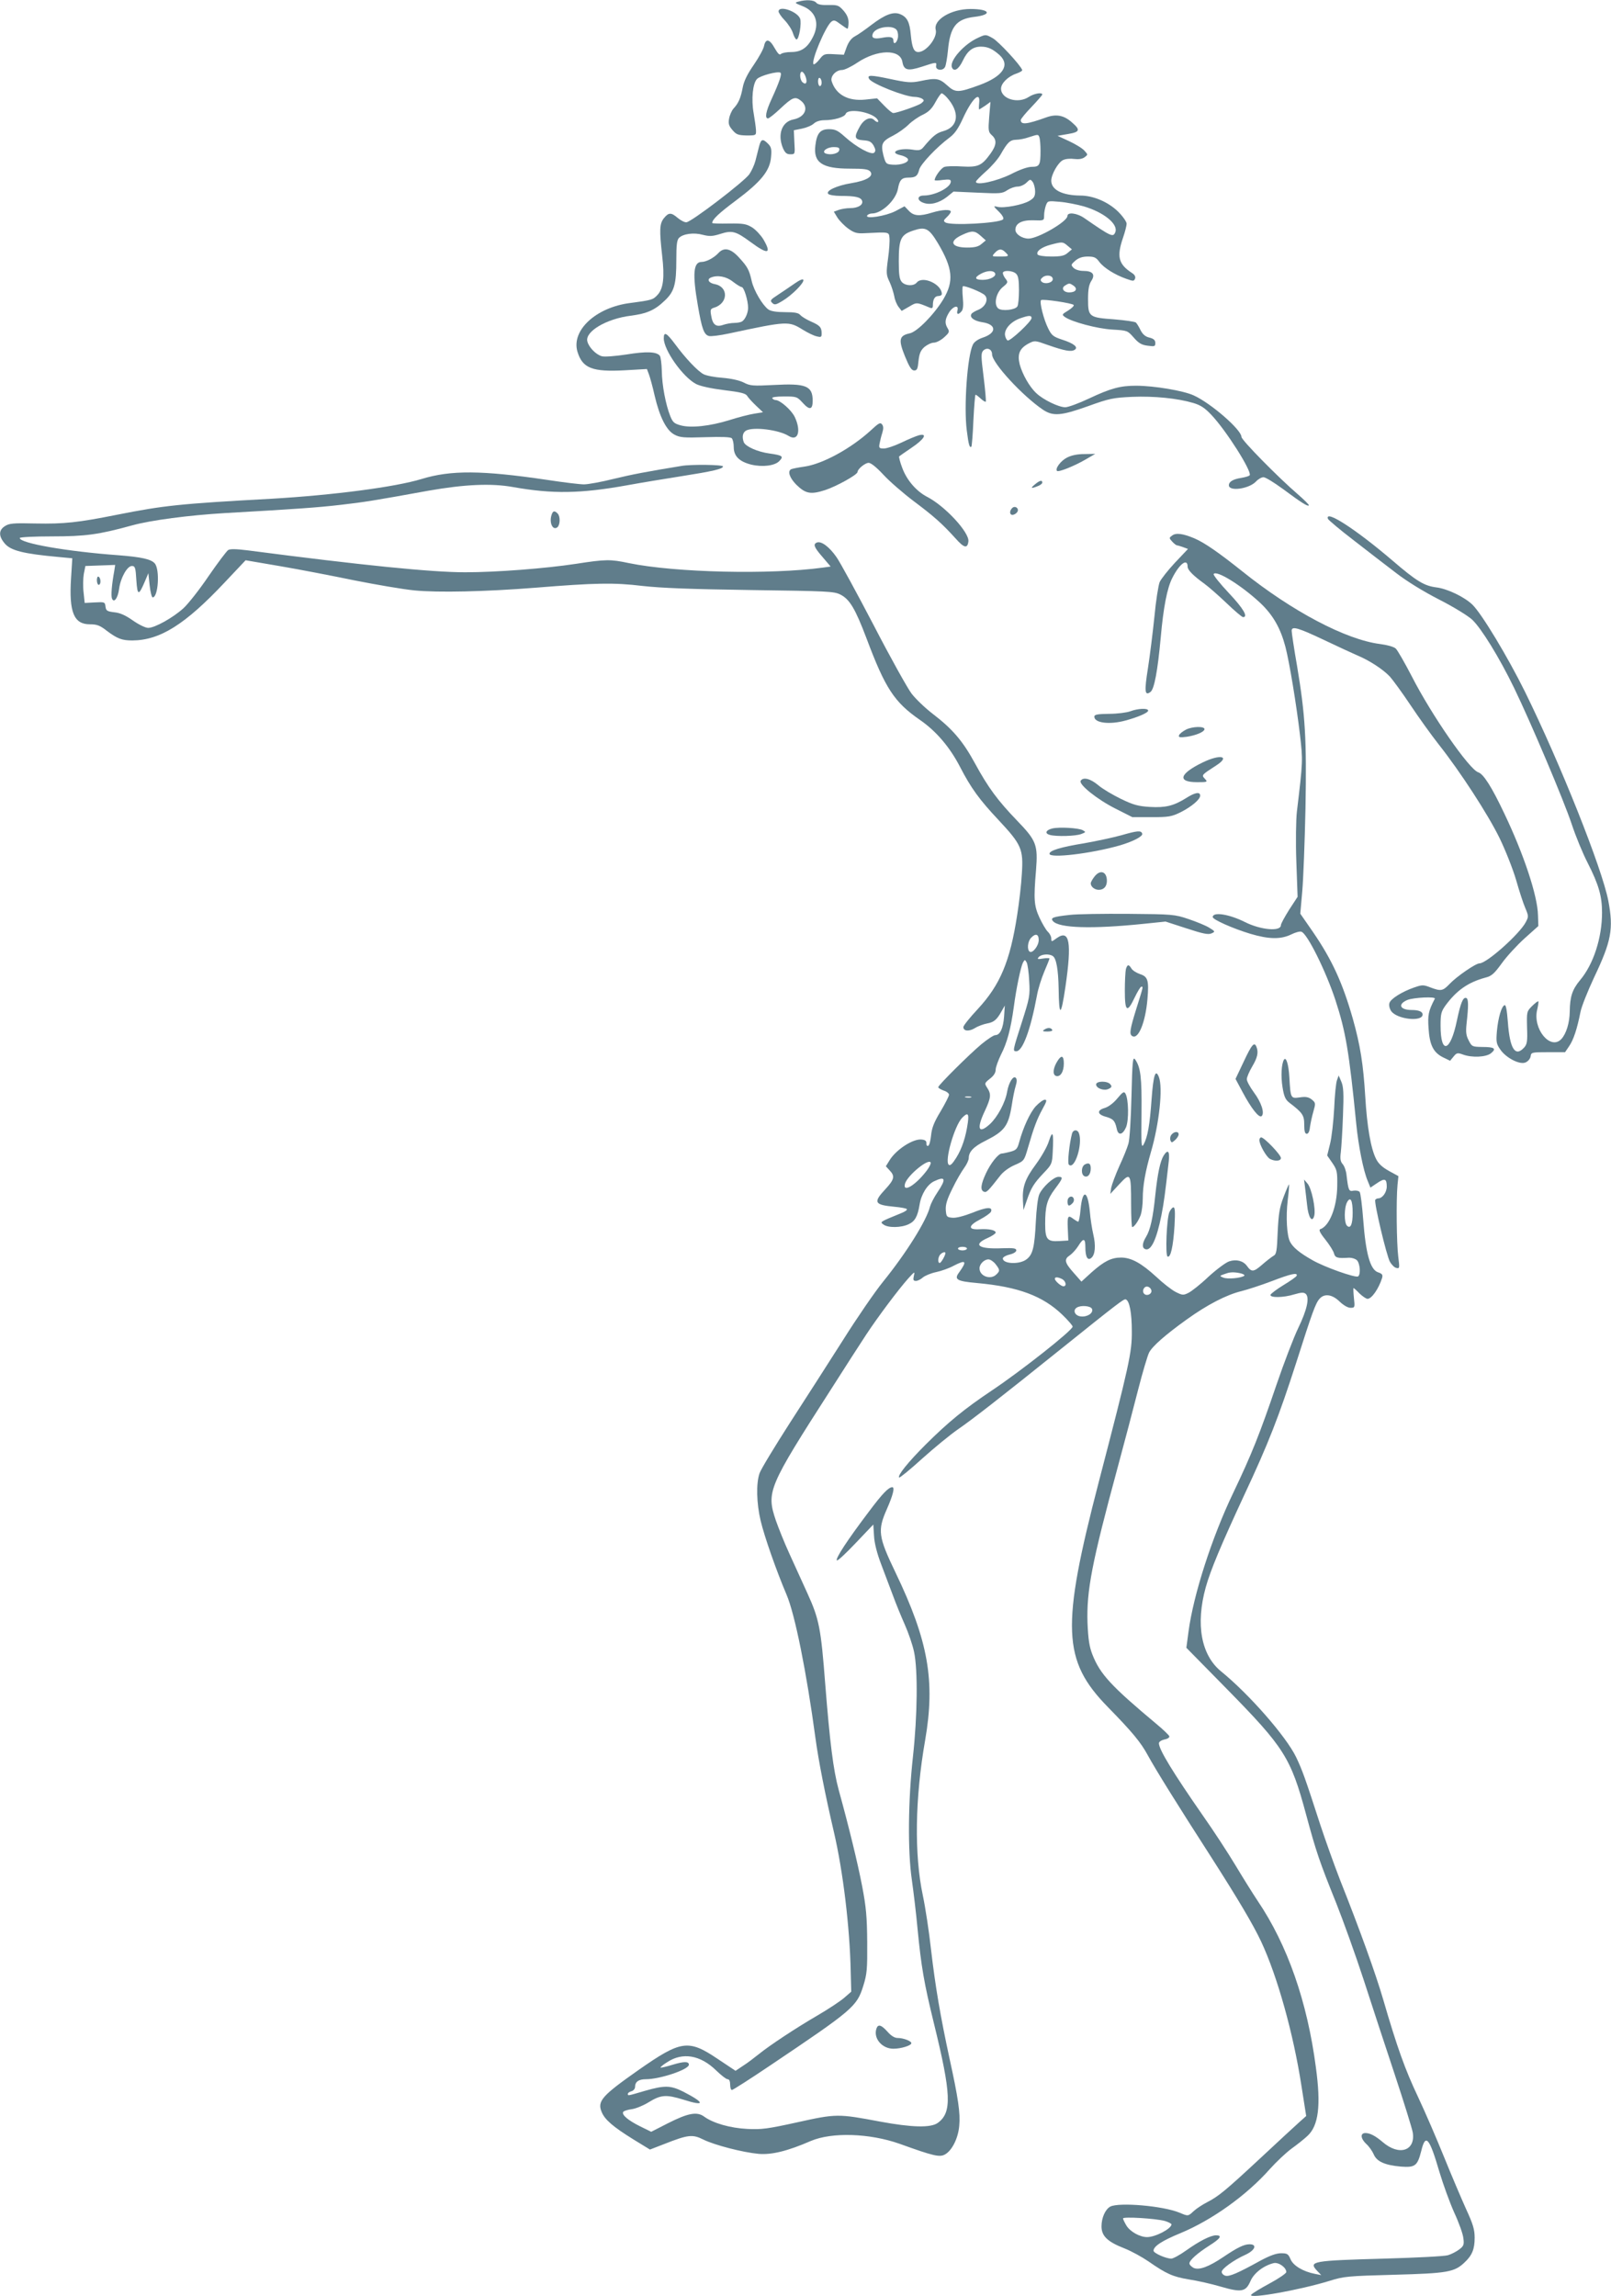 <?xml version="1.0" standalone="no"?>
<!DOCTYPE svg PUBLIC "-//W3C//DTD SVG 20010904//EN"
 "http://www.w3.org/TR/2001/REC-SVG-20010904/DTD/svg10.dtd">
<svg version="1.0" xmlns="http://www.w3.org/2000/svg"
 width="898pt" height="1280pt" viewBox="0 0 898 1280"
 preserveAspectRatio="xMidYMid meet">
<g transform="translate(0,1280) scale(0.1,-0.1)"
fill="#607d8b" stroke="none">
<path d="M4450 12791 c-22 -6 -20 -8 23 -25 75 -29 98 -97 57 -175 -29 -57
-64 -81 -119 -81 -26 0 -52 -5 -58 -11 -8 -8 -17 2 -35 33 -28 51 -50 55 -59
12 -3 -17 -29 -64 -57 -105 -36 -52 -55 -90 -62 -127 -11 -58 -23 -87 -52
-118 -10 -12 -21 -37 -24 -56 -5 -27 -1 -40 19 -63 21 -25 32 -29 78 -30 54 0
54 0 53 30 -1 17 -7 59 -13 94 -14 78 -5 167 19 191 19 19 115 44 130 35 10
-6 -5 -51 -49 -147 -32 -69 -39 -108 -20 -108 6 0 36 24 67 53 70 66 84 71
116 46 47 -37 25 -92 -42 -105 -64 -13 -89 -83 -58 -159 12 -27 21 -35 41 -35
27 0 27 0 23 67 l-3 67 45 9 c25 5 54 17 66 28 13 12 35 19 60 19 53 0 111 17
118 35 12 33 142 12 175 -28 15 -19 2 -24 -16 -6 -21 21 -57 5 -80 -36 -34
-60 -31 -73 19 -77 34 -2 45 -8 58 -30 11 -21 12 -30 3 -39 -15 -15 -99 30
-164 89 -39 35 -54 42 -88 42 -49 0 -68 -23 -76 -91 -12 -95 38 -129 191 -129
81 0 104 -3 115 -16 21 -26 -20 -51 -106 -65 -80 -13 -145 -43 -128 -60 6 -6
37 -11 69 -11 82 0 111 -7 119 -26 9 -23 -21 -42 -66 -42 -21 0 -50 -5 -64
-10 l-27 -10 20 -33 c11 -17 38 -45 60 -61 33 -24 49 -28 89 -26 140 7 138 8
141 -25 2 -16 -1 -69 -8 -117 -11 -81 -10 -91 9 -130 11 -24 22 -60 26 -80 3
-20 14 -46 24 -59 l17 -22 42 24 c42 25 41 25 115 -6 13 -5 17 -2 17 13 0 34
11 52 31 52 10 0 19 5 19 11 0 55 -107 104 -140 64 -17 -21 -63 -19 -83 3 -13
15 -17 39 -17 116 0 124 11 148 81 171 68 23 87 13 138 -72 82 -139 89 -210
30 -310 -51 -85 -147 -183 -188 -191 -59 -13 -64 -35 -27 -127 25 -61 37 -80
52 -80 16 0 20 9 24 54 5 42 12 58 33 77 16 13 39 24 52 24 14 0 39 13 57 29
29 26 32 32 21 50 -18 29 -16 51 7 89 22 36 56 45 47 12 -6 -24 5 -26 23 -5 9
10 11 35 7 75 -3 32 -3 61 0 64 7 7 105 -32 122 -49 23 -22 5 -64 -34 -81 -18
-7 -37 -18 -40 -24 -12 -19 15 -39 60 -46 81 -12 82 -60 3 -86 -27 -9 -48 -24
-55 -39 -31 -63 -51 -346 -34 -478 10 -81 16 -100 26 -90 2 3 8 69 11 147 4
78 9 142 12 142 3 0 16 -10 29 -22 13 -12 25 -19 28 -17 2 3 -3 65 -12 137
-15 118 -15 134 -2 148 21 20 49 8 49 -21 0 -48 170 -232 284 -309 56 -37 100
-34 251 20 119 43 140 47 246 52 122 5 252 -8 340 -34 41 -12 65 -28 100 -65
84 -88 228 -316 215 -338 -3 -5 -25 -11 -48 -15 -45 -7 -68 -21 -68 -41 0 -36
113 -20 151 21 12 13 31 24 42 24 11 0 58 -29 106 -64 108 -80 140 -100 147
-93 3 2 -26 31 -63 63 -108 93 -313 301 -313 319 0 39 -169 187 -266 231 -56
26 -220 54 -322 54 -87 0 -140 -14 -261 -71 -57 -27 -117 -49 -133 -49 -37 0
-123 42 -161 78 -39 36 -78 106 -93 161 -14 57 -1 89 49 116 35 18 35 18 108
-8 94 -33 130 -39 149 -27 23 14 -4 36 -70 57 -48 16 -58 23 -77 62 -25 49
-50 148 -40 158 9 8 176 -17 182 -27 3 -5 -11 -18 -31 -31 -35 -21 -36 -23
-18 -36 38 -27 179 -65 264 -70 84 -5 85 -5 120 -45 27 -31 44 -41 78 -45 38
-5 42 -4 42 15 0 16 -9 24 -32 30 -23 5 -38 18 -50 41 -9 19 -21 38 -26 43 -5
5 -60 13 -122 18 -140 10 -145 14 -145 113 0 54 5 80 18 101 24 36 8 56 -44
56 -22 0 -45 7 -55 17 -15 16 -15 18 10 40 19 16 40 23 70 23 35 0 46 -5 64
-30 25 -33 87 -72 150 -94 39 -14 43 -14 49 1 4 11 -2 22 -18 32 -75 49 -85
91 -49 196 11 32 20 67 20 78 0 11 -21 41 -47 67 -55 54 -138 90 -211 90 -101
1 -162 32 -162 83 0 35 39 103 66 115 14 7 42 9 62 6 25 -3 44 0 57 9 20 15
20 15 0 37 -11 13 -49 36 -85 53 l-65 30 58 10 c67 11 71 23 22 65 -45 40 -88
48 -145 27 -106 -38 -140 -42 -140 -14 0 6 27 39 60 73 33 35 60 66 60 69 0
14 -46 6 -75 -13 -60 -40 -155 -12 -155 46 0 30 40 69 86 84 19 7 34 15 32 20
-11 29 -132 159 -164 177 -39 22 -40 22 -81 3 -79 -35 -161 -128 -147 -165 11
-28 38 -12 61 37 26 55 56 78 101 78 39 0 66 -13 105 -48 59 -56 17 -118 -113
-166 -118 -43 -134 -44 -180 -2 -44 40 -62 43 -151 24 -50 -10 -70 -9 -168 12
-108 23 -130 23 -116 0 16 -27 201 -100 253 -100 15 0 34 -5 42 -10 13 -9 12
-12 -5 -26 -18 -13 -135 -54 -156 -54 -6 0 -28 18 -50 41 l-40 41 -65 -7 c-96
-10 -164 27 -188 102 -9 28 24 63 58 63 13 0 51 18 85 41 111 74 238 77 251 5
8 -48 30 -53 108 -28 82 27 84 27 80 5 -4 -25 38 -30 50 -6 5 10 12 51 16 91
12 133 46 176 147 188 103 12 88 44 -21 44 -108 0 -208 -60 -194 -116 11 -43
-53 -124 -97 -124 -25 0 -35 24 -42 96 -6 70 -20 99 -59 115 -38 16 -85 -2
-161 -60 -34 -26 -75 -55 -91 -63 -19 -10 -35 -30 -46 -59 l-16 -44 -56 3
c-53 3 -57 1 -81 -30 -14 -18 -29 -29 -32 -26 -16 15 66 210 99 237 14 11 21
9 50 -13 19 -14 37 -26 40 -26 3 0 6 16 6 35 0 24 -9 44 -29 67 -26 29 -33 31
-84 30 -38 -1 -59 3 -67 13 -13 16 -57 18 -100 6z m550 -161 c6 -11 8 -31 4
-45 -7 -27 -24 -35 -24 -11 0 20 -18 24 -65 15 -43 -8 -59 -1 -50 23 15 39
117 52 135 18z m-510 -256 c12 -32 4 -50 -16 -33 -16 13 -19 59 -4 59 6 0 15
-12 20 -26z m90 -35 c0 -10 -4 -19 -10 -19 -5 0 -10 12 -10 26 0 14 4 23 10
19 6 -3 10 -15 10 -26z m697 -81 c75 -83 67 -165 -19 -189 -37 -10 -58 -26
-112 -91 -14 -16 -25 -18 -61 -12 -75 11 -133 -16 -66 -31 16 -3 35 -12 40
-19 15 -18 -34 -38 -84 -34 -36 3 -38 5 -51 53 -15 63 -8 78 56 110 27 14 65
41 84 60 19 19 55 44 79 55 33 16 51 33 71 70 15 28 31 50 35 50 4 0 17 -10
28 -22z m181 -33 c-2 -19 -2 -35 0 -35 2 0 17 10 34 21 l29 21 -7 -83 c-6 -77
-5 -85 15 -103 29 -26 26 -56 -9 -104 -48 -66 -68 -75 -158 -70 -42 3 -87 2
-99 -3 -18 -7 -53 -55 -53 -73 0 -3 20 -3 45 1 36 4 45 3 45 -9 0 -33 -88 -78
-151 -78 -37 0 -39 -27 -3 -40 38 -15 88 -2 132 32 l37 30 135 -6 c125 -6 137
-5 165 14 17 11 42 20 58 20 15 0 37 10 49 22 20 20 22 20 35 3 7 -11 13 -34
13 -52 0 -27 -6 -37 -31 -52 -37 -23 -144 -43 -179 -34 -24 6 -24 4 8 -27 21
-21 29 -37 23 -43 -21 -21 -291 -36 -321 -17 -12 8 -11 12 8 30 12 11 22 25
22 30 0 14 -48 12 -104 -5 -71 -22 -103 -19 -130 10 l-24 25 -51 -27 c-55 -28
-170 -46 -157 -24 4 6 16 11 27 11 54 0 132 74 144 136 9 51 21 64 59 64 40 0
51 9 60 45 8 30 96 124 170 179 28 21 48 50 73 105 51 111 99 158 91 86z m336
-191 c3 -9 6 -42 6 -74 0 -80 -5 -90 -49 -90 -22 0 -66 -15 -116 -41 -79 -39
-195 -65 -195 -42 0 5 25 30 55 57 30 26 67 68 82 94 39 69 53 82 87 83 17 0
49 6 71 14 53 17 52 17 59 -1z m-1116 -71 c-3 -19 -47 -29 -75 -19 -26 10 5
36 44 36 27 0 34 -4 31 -17z m1362 -313 c113 -33 194 -99 177 -144 -12 -30
-22 -26 -171 77 -42 30 -96 36 -96 13 0 -31 -164 -126 -217 -126 -36 0 -73 25
-73 49 0 36 36 55 100 53 60 -2 60 -2 60 27 0 17 5 42 10 56 10 26 11 26 78
20 37 -3 96 -15 132 -25z m-573 -165 l28 -25 -24 -20 c-17 -15 -38 -20 -80
-20 -90 0 -104 36 -27 71 54 25 70 24 103 -6z m484 -55 l24 -20 -24 -20 c-18
-16 -38 -20 -92 -20 -38 0 -71 5 -75 11 -10 17 20 41 73 55 65 17 67 17 94 -6z
m-347 -36 c23 -22 21 -24 -31 -24 -45 0 -46 0 -28 20 22 24 38 25 59 4z m-58
-116 c11 -17 -26 -38 -68 -38 -45 0 -49 13 -10 34 33 18 68 20 78 4z m118 -4
c12 -11 16 -36 16 -92 0 -42 -4 -83 -9 -90 -12 -20 -87 -28 -107 -11 -26 22
-12 88 26 119 28 23 30 27 16 45 -9 11 -16 26 -16 33 0 17 55 15 74 -4z m204
-33 c-4 -19 -46 -27 -62 -11 -8 8 -6 15 7 25 23 17 59 8 55 -14z m117 -34 c24
-18 11 -37 -25 -37 -33 0 -47 25 -22 39 22 14 25 13 47 -2z m-235 -180 c0 -19
-118 -129 -133 -125 -6 3 -13 16 -15 30 -4 34 33 75 83 93 51 18 65 18 65 2z"/>
<path d="M4340 12736 c0 -7 15 -30 34 -49 19 -20 40 -52 46 -72 6 -19 15 -35
20 -35 14 0 29 91 20 116 -16 41 -120 76 -120 40z"/>
<path d="M4231 11983 c-5 -21 -14 -56 -20 -79 -6 -23 -21 -56 -34 -75 -27 -40
-324 -267 -351 -268 -10 -1 -31 10 -48 24 -37 32 -51 31 -77 -1 -25 -31 -26
-66 -10 -209 14 -120 7 -184 -26 -219 -25 -27 -31 -29 -152 -45 -191 -24 -330
-153 -294 -272 28 -92 83 -113 265 -103 l122 7 11 -29 c6 -16 21 -69 32 -119
28 -120 66 -195 111 -218 30 -16 53 -18 171 -14 93 3 141 1 148 -6 6 -6 11
-28 11 -49 0 -51 31 -81 98 -98 64 -15 133 -6 157 21 24 25 17 31 -55 41 -67
9 -134 39 -144 63 -11 30 -6 54 13 65 41 22 183 4 237 -30 53 -33 71 28 34
106 -19 39 -82 94 -107 94 -7 0 -15 5 -18 10 -4 6 20 10 66 10 69 0 72 -1 104
-36 38 -42 55 -38 55 12 0 83 -37 98 -217 88 -116 -6 -132 -5 -168 14 -24 12
-70 22 -118 26 -43 3 -90 12 -105 20 -33 17 -102 90 -160 169 -47 63 -62 70
-62 31 0 -66 107 -217 181 -255 24 -12 84 -25 157 -34 91 -11 119 -18 127 -32
6 -10 28 -34 49 -54 l39 -37 -49 -8 c-26 -4 -89 -20 -139 -36 -106 -33 -213
-45 -271 -29 -36 10 -44 17 -58 52 -25 63 -46 171 -47 252 -1 39 -6 78 -11 84
-18 23 -76 25 -186 7 -60 -9 -121 -14 -136 -10 -33 8 -74 50 -82 83 -14 55
106 126 241 143 92 12 135 31 191 85 53 50 64 90 64 227 0 82 3 110 15 122 23
23 83 31 133 17 36 -9 53 -9 97 5 66 21 86 16 170 -46 96 -71 118 -66 70 16
-14 23 -42 53 -62 66 -33 20 -49 23 -130 22 -51 -1 -93 0 -93 3 0 19 35 53
133 126 139 104 189 165 195 242 4 44 1 56 -17 74 -30 30 -39 26 -50 -16z"/>
<path d="M4004 11389 c-24 -26 -67 -49 -93 -49 -46 0 -52 -66 -21 -243 22
-129 34 -163 62 -170 10 -3 60 3 111 14 327 70 333 70 412 21 28 -17 62 -34
78 -37 24 -6 27 -4 27 16 0 35 -10 45 -60 67 -25 11 -51 27 -59 36 -10 12 -31
16 -85 16 -47 0 -79 5 -93 15 -32 23 -81 105 -93 159 -14 62 -23 79 -72 132
-46 50 -83 57 -114 23z m81 -159 c21 -16 43 -30 49 -30 13 0 36 -75 36 -116 0
-28 -16 -65 -34 -76 -6 -4 -25 -8 -42 -8 -17 0 -46 -5 -63 -11 -40 -14 -59 1
-67 53 -6 32 -3 37 17 43 78 24 81 116 4 131 -34 6 -47 27 -22 37 36 15 86 6
122 -23z"/>
<path d="M4430 11220 c-25 -17 -67 -46 -93 -63 -42 -27 -46 -32 -33 -45 13
-13 20 -12 58 11 52 31 122 101 116 117 -2 7 -21 -1 -48 -20z"/>
<path d="M4854 10401 c-109 -100 -267 -187 -370 -202 -36 -5 -70 -12 -75 -15
-20 -12 -7 -48 29 -85 52 -51 80 -57 161 -31 64 21 181 86 181 101 0 16 42 51
62 51 13 0 44 -25 82 -66 33 -36 110 -103 171 -149 112 -84 157 -124 233 -208
46 -52 65 -56 70 -15 6 50 -131 198 -231 249 -59 31 -112 92 -137 159 -13 33
-20 63 -18 66 3 3 34 24 69 48 70 47 92 82 42 70 -15 -4 -59 -22 -98 -41 -38
-18 -82 -33 -98 -33 -26 0 -29 3 -24 28 3 15 9 41 15 59 7 23 7 36 -1 47 -10
13 -19 8 -63 -33z"/>
<path d="M5947 10249 c-35 -18 -67 -62 -55 -74 8 -8 94 26 158 63 l55 32 -60
-1 c-40 0 -73 -7 -98 -20z"/>
<path d="M3800 10203 c-190 -31 -280 -48 -382 -73 -68 -17 -141 -30 -163 -30
-22 0 -114 11 -205 25 -365 54 -537 55 -700 5 -147 -45 -493 -90 -835 -110
-515 -28 -604 -38 -861 -89 -221 -44 -296 -52 -455 -49 -125 3 -148 1 -172
-15 -35 -22 -35 -56 -1 -96 33 -40 104 -58 303 -76 l74 -7 -7 -112 c-12 -189
16 -256 105 -256 39 0 56 -6 94 -36 59 -44 84 -54 143 -54 154 1 294 89 514
323 l117 124 193 -33 c106 -18 292 -54 413 -79 121 -24 272 -50 335 -56 131
-13 397 -7 675 15 333 27 438 29 595 10 107 -12 267 -18 605 -23 427 -6 463
-7 499 -25 52 -26 83 -78 146 -244 105 -280 155 -356 298 -455 90 -62 166
-151 223 -261 62 -120 108 -183 216 -298 127 -136 138 -161 129 -298 -3 -58
-15 -161 -26 -230 -40 -260 -95 -390 -220 -525 -44 -47 -80 -92 -80 -100 0
-23 31 -26 64 -6 17 11 48 22 68 26 39 7 55 21 82 70 l17 30 -4 -61 c-5 -67
-23 -104 -49 -104 -9 0 -44 -23 -78 -51 -69 -58 -240 -228 -240 -239 0 -5 14
-13 30 -19 17 -5 30 -16 30 -23 0 -8 -21 -49 -47 -93 -37 -61 -49 -93 -53
-134 -3 -30 -10 -56 -16 -58 -7 -2 -11 4 -10 14 1 13 -7 19 -26 21 -47 6 -142
-55 -179 -115 l-21 -34 21 -23 c31 -32 26 -51 -24 -105 -69 -74 -62 -87 53
-98 34 -3 65 -9 67 -13 3 -5 -12 -15 -33 -23 -120 -49 -118 -48 -97 -63 25
-19 99 -18 140 2 35 16 50 43 61 109 9 58 43 112 80 130 65 31 70 14 19 -62
-19 -28 -37 -64 -41 -79 -19 -77 -131 -257 -262 -419 -44 -54 -145 -201 -223
-325 -79 -124 -212 -332 -297 -463 -84 -131 -160 -256 -168 -279 -20 -57 -17
-168 6 -265 21 -89 89 -282 144 -411 47 -109 112 -434 161 -797 17 -127 54
-316 104 -530 50 -215 88 -528 93 -774 l3 -113 -39 -34 c-22 -19 -87 -62 -145
-96 -127 -74 -269 -168 -331 -218 -25 -20 -64 -50 -88 -65 l-42 -28 -102 68
c-161 108 -202 102 -438 -63 -205 -144 -232 -174 -206 -235 17 -42 63 -82 176
-152 l93 -57 80 31 c132 52 157 55 217 25 62 -31 221 -72 309 -80 72 -6 160
15 291 72 118 50 328 43 495 -16 191 -69 223 -76 253 -59 39 22 73 90 79 159
7 70 -6 156 -54 375 -51 236 -79 400 -103 606 -11 101 -32 238 -46 304 -48
226 -44 540 13 865 57 330 18 553 -165 934 -97 202 -101 235 -48 355 33 75 45
121 30 121 -21 0 -55 -35 -132 -138 -118 -156 -187 -261 -177 -270 4 -4 51 40
105 97 l98 103 4 -63 c2 -41 17 -99 40 -159 20 -52 49 -131 66 -175 16 -44 46
-117 66 -162 20 -45 43 -112 51 -150 22 -102 19 -356 -6 -585 -27 -244 -30
-524 -6 -688 9 -63 24 -187 32 -275 20 -206 36 -300 90 -520 98 -399 102 -500
23 -558 -39 -29 -145 -26 -323 7 -233 44 -244 44 -460 -4 -168 -37 -200 -41
-280 -37 -96 5 -189 32 -239 68 -40 30 -90 21 -204 -37 l-92 -47 -63 31 c-66
33 -103 64 -93 80 3 5 24 12 47 15 23 3 64 20 92 37 71 44 99 46 197 16 122
-39 121 -18 -2 45 -70 35 -103 36 -214 4 -99 -29 -94 -28 -94 -16 0 5 9 11 20
14 11 3 20 14 20 24 0 29 20 43 60 43 79 0 240 54 240 81 0 19 -27 19 -90 0
-35 -11 -66 -18 -68 -16 -2 2 14 16 37 30 86 57 185 40 273 -46 28 -27 56 -49
64 -49 9 0 14 -11 14 -30 0 -16 4 -30 10 -30 5 0 101 61 212 136 464 312 484
329 520 444 21 67 23 93 22 245 -1 139 -6 195 -28 310 -25 131 -75 335 -131
538 -30 111 -49 262 -75 590 -24 312 -34 362 -99 505 -28 62 -74 162 -101 222
-28 61 -61 144 -75 184 -54 161 -45 183 310 736 75 118 162 253 193 300 63 96
182 255 236 315 35 38 36 39 30 13 -5 -23 -3 -28 12 -28 10 0 27 9 38 19 12
10 45 24 74 30 29 6 74 22 99 36 68 35 75 26 29 -38 -29 -39 -13 -49 101 -59
230 -21 366 -72 475 -177 32 -31 58 -61 57 -66 -1 -21 -286 -246 -449 -355
-154 -103 -244 -177 -369 -301 -101 -101 -159 -174 -149 -185 3 -3 61 44 128
105 68 61 157 134 199 163 84 58 233 174 568 443 330 265 357 285 368 282 21
-7 34 -75 34 -178 1 -117 -14 -186 -184 -839 -211 -811 -203 -996 50 -1255
137 -140 184 -197 223 -269 43 -79 168 -280 349 -561 153 -239 238 -382 283
-478 90 -192 180 -513 225 -807 l26 -165 -38 -34 c-21 -19 -117 -107 -213
-197 -202 -188 -238 -217 -302 -250 -25 -13 -59 -35 -74 -49 -32 -30 -31 -29
-79 -9 -91 38 -337 59 -386 34 -28 -15 -49 -63 -49 -110 0 -54 33 -86 128
-123 38 -15 98 -48 133 -72 102 -71 137 -86 226 -101 47 -7 126 -25 177 -40
117 -34 140 -29 166 30 19 45 73 87 130 101 27 6 70 -24 70 -50 0 -7 -42 -36
-94 -64 -52 -28 -98 -56 -102 -63 -15 -24 272 27 437 78 79 25 102 27 359 34
299 8 337 15 393 68 43 40 57 75 57 138 0 47 -9 76 -49 163 -26 58 -81 187
-121 286 -40 99 -105 250 -145 335 -73 154 -117 277 -195 545 -42 144 -131
391 -240 665 -33 85 -83 225 -111 310 -86 266 -100 303 -134 375 -56 116 -262
351 -418 478 -112 91 -143 263 -86 469 27 97 86 237 214 513 136 290 194 440
290 738 90 282 108 333 131 358 27 30 70 24 111 -16 22 -21 46 -35 61 -35 24
0 25 2 19 55 -3 30 -4 55 -2 55 2 0 17 -13 33 -30 17 -16 37 -30 45 -30 23 0
62 56 81 116 5 18 1 24 -23 32 -43 15 -68 104 -82 291 -6 80 -15 151 -20 157
-5 6 -20 9 -34 7 -26 -6 -29 1 -39 85 -2 24 -12 52 -21 62 -13 15 -16 30 -11
67 3 26 9 118 12 203 5 125 3 162 -9 190 l-15 35 -9 -25 c-6 -14 -13 -85 -16
-158 -4 -73 -14 -163 -23 -198 l-16 -65 29 -42 c26 -38 28 -49 27 -127 -1
-117 -43 -225 -95 -242 -9 -3 -1 -21 29 -58 23 -29 45 -64 48 -77 6 -24 20
-28 80 -24 18 1 38 -5 48 -14 17 -18 22 -80 6 -90 -15 -9 -188 52 -255 91 -71
40 -108 71 -124 102 -18 34 -24 138 -13 232 6 47 9 86 7 88 -1 1 -15 -30 -30
-70 -23 -60 -28 -94 -33 -196 -4 -105 -7 -124 -23 -132 -10 -6 -39 -28 -64
-50 -47 -41 -59 -42 -84 -7 -21 29 -59 39 -99 26 -19 -6 -71 -45 -116 -86 -44
-42 -95 -82 -112 -90 -28 -14 -34 -13 -70 5 -22 11 -71 49 -109 85 -83 76
-139 107 -196 107 -54 0 -94 -20 -164 -82 l-57 -52 -44 50 c-50 56 -54 75 -20
97 13 9 34 32 46 51 29 47 40 45 40 -6 0 -55 13 -77 33 -60 22 18 26 69 11
132 -7 30 -16 87 -19 126 -12 122 -41 128 -52 11 -3 -37 -9 -67 -13 -67 -3 0
-15 7 -26 15 -31 24 -35 18 -32 -52 l3 -68 -51 -3 c-67 -4 -78 10 -78 96 0 98
10 135 54 194 45 60 48 68 20 68 -27 0 -90 -58 -107 -98 -8 -18 -16 -86 -19
-150 -7 -144 -17 -185 -51 -211 -38 -31 -133 -27 -133 4 0 7 17 17 38 22 22 5
37 15 37 23 0 12 -15 14 -78 12 -132 -6 -168 19 -82 57 25 11 45 25 45 30 0
14 -36 22 -90 19 -66 -4 -64 20 4 55 30 16 57 35 60 43 11 28 -25 26 -103 -6
-49 -19 -92 -30 -112 -28 -32 3 -34 6 -37 43 -2 30 7 60 37 120 21 44 51 95
65 114 14 19 26 44 26 56 0 35 28 64 93 96 107 54 128 82 147 199 6 41 16 90
22 108 7 23 7 37 0 44 -14 14 -39 -26 -48 -77 -10 -61 -54 -142 -96 -181 -64
-58 -76 -27 -28 74 34 73 36 93 13 128 -16 25 -16 26 15 51 21 16 32 33 32 50
0 14 14 52 30 85 34 66 54 142 71 264 14 107 39 224 51 248 10 18 11 18 21 1
5 -10 12 -57 14 -104 5 -81 2 -94 -41 -229 -51 -159 -52 -162 -31 -162 35 0
79 117 115 310 6 36 25 96 41 134 16 37 29 70 29 73 0 3 -16 3 -36 0 -30 -5
-34 -4 -24 8 14 16 57 20 78 6 20 -12 31 -75 33 -181 2 -162 13 -160 38 10 36
247 23 321 -48 271 -30 -22 -31 -22 -31 -2 0 11 -9 28 -20 38 -10 10 -31 46
-46 78 -30 66 -33 101 -19 265 11 140 2 164 -104 274 -110 114 -163 186 -237
322 -67 123 -124 190 -235 275 -43 33 -96 84 -118 113 -22 29 -117 199 -210
379 -94 180 -187 351 -208 381 -40 58 -85 91 -109 82 -23 -9 -17 -26 31 -81
l45 -53 -43 -6 c-294 -40 -822 -28 -1081 25 -104 22 -128 22 -296 -4 -171 -26
-443 -47 -617 -47 -187 0 -575 39 -1211 122 -65 8 -98 9 -110 2 -9 -6 -58 -71
-109 -145 -50 -74 -113 -154 -140 -179 -58 -53 -160 -110 -197 -110 -15 0 -52
18 -85 41 -41 29 -72 43 -104 46 -41 5 -46 9 -49 32 -3 25 -5 26 -59 23 l-57
-3 -6 58 c-4 32 -3 78 1 103 l9 45 83 3 83 3 -5 -33 c-14 -76 -19 -138 -13
-154 11 -28 33 1 40 54 8 61 45 127 71 127 18 0 21 -9 25 -79 6 -88 13 -88 48
-6 l19 45 7 -67 c4 -38 12 -68 17 -68 31 0 41 154 12 189 -20 24 -75 36 -203
46 -288 21 -550 67 -550 96 0 5 81 9 180 9 186 0 260 10 445 61 104 29 317 57
520 69 404 23 516 31 645 46 130 15 176 22 490 79 200 35 349 42 470 20 220
-39 375 -37 636 10 76 14 211 36 299 50 178 28 235 41 235 55 0 10 -177 12
-230 3z m1990 -2643 c0 -32 -34 -75 -50 -65 -16 10 -12 57 7 77 25 27 43 22
43 -12z m-377 -877 c-7 -2 -21 -2 -30 0 -10 3 -4 5 12 5 17 0 24 -2 18 -5z
m-18 -140 c-11 -80 -33 -146 -65 -197 -22 -35 -34 -46 -42 -38 -23 23 32 214
74 260 32 33 40 27 33 -25z m-229 -268 c-63 -83 -137 -127 -121 -72 15 47 134
144 143 116 2 -5 -8 -25 -22 -44z m2374 -235 c0 -65 -12 -92 -32 -72 -16 17
-16 99 1 131 19 34 31 10 31 -59z m-2150 -200 c0 -5 -11 -10 -25 -10 -14 0
-25 5 -25 10 0 6 11 10 25 10 14 0 25 -4 25 -10z m-120 -25 c0 -12 -24 -55
-32 -55 -12 0 -10 34 4 48 12 12 28 16 28 7z m279 -61 c25 -32 26 -38 5 -58
-32 -32 -94 -10 -94 34 0 24 26 50 50 50 10 0 28 -12 39 -26z m1371 -53 c14
-4 20 -10 15 -13 -21 -13 -92 -19 -115 -10 -25 10 -25 10 20 25 20 7 50 6 80
-2z m308 -12 c-2 -6 -35 -29 -73 -52 -38 -23 -70 -48 -73 -54 -5 -18 72 -17
133 2 38 11 52 12 63 3 23 -20 8 -89 -42 -192 -25 -52 -79 -193 -120 -313 -95
-279 -138 -387 -242 -605 -119 -248 -222 -569 -249 -773 l-12 -90 226 -230
c319 -325 356 -382 441 -698 57 -211 74 -261 169 -497 38 -96 107 -287 152
-425 44 -137 123 -376 174 -530 51 -154 96 -299 100 -322 16 -103 -77 -132
-168 -53 -40 34 -70 50 -96 50 -30 0 -27 -31 5 -61 15 -13 33 -39 41 -57 17
-41 62 -61 152 -69 79 -6 92 4 113 86 24 101 45 78 102 -117 20 -67 57 -169
82 -225 26 -56 49 -120 51 -143 5 -35 2 -44 -22 -62 -15 -12 -44 -27 -64 -33
-20 -6 -179 -14 -356 -19 -400 -11 -422 -15 -374 -67 l24 -25 -35 7 c-67 13
-121 46 -136 81 -13 30 -18 34 -53 34 -27 0 -62 -13 -113 -40 -128 -71 -177
-92 -198 -85 -11 3 -20 13 -20 21 0 18 67 66 131 95 55 25 69 59 24 59 -31 0
-69 -19 -146 -71 -82 -55 -134 -74 -165 -61 -13 7 -24 18 -24 25 0 18 44 57
113 101 60 38 72 56 35 56 -31 -1 -91 -31 -167 -85 -35 -25 -72 -45 -82 -45
-30 0 -99 31 -99 44 0 25 48 56 150 98 176 73 369 211 499 358 35 39 89 90
120 113 31 22 71 54 89 71 62 57 76 169 47 382 -48 366 -158 682 -325 929 -26
39 -81 127 -123 197 -42 70 -123 194 -180 275 -169 243 -247 371 -247 406 0 8
14 17 31 21 18 3 29 11 27 18 -3 7 -34 37 -69 66 -256 214 -317 280 -360 390
-17 44 -23 84 -27 175 -6 179 24 336 168 867 38 140 89 335 114 433 25 98 53
191 61 207 18 36 93 101 210 185 114 82 222 138 305 158 36 9 112 34 170 56
107 41 144 49 138 30z m-1307 -19 c21 -12 26 -40 7 -40 -14 0 -48 30 -48 42 0
11 17 10 41 -2z m497 -63 c4 -20 -25 -34 -40 -19 -15 15 -1 44 19 40 10 -2 19
-11 21 -21z m-331 -103 c9 -23 -25 -46 -62 -42 -33 3 -47 34 -23 49 23 15 78
10 85 -7z m406 -5084 c20 -6 37 -15 37 -19 0 -24 -89 -71 -136 -71 -40 0 -94
30 -115 64 -10 17 -19 35 -19 40 0 11 181 0 233 -14z"/>
<path d="M5769 10100 c-27 -22 -22 -25 15 -10 14 5 26 14 26 20 0 16 -15 12
-41 -10z"/>
<path d="M5642 9968 c-16 -16 -15 -38 2 -38 7 0 19 6 25 14 16 19 -10 41 -27
24z"/>
<path d="M3076 9934 c-17 -44 4 -94 31 -73 16 14 17 61 1 77 -16 16 -25 15
-32 -4z"/>
<path d="M7402 9908 c3 -7 67 -61 144 -120 76 -59 182 -141 236 -182 58 -45
152 -103 238 -147 79 -40 162 -91 186 -113 51 -48 151 -210 234 -381 94 -194
278 -629 321 -759 22 -67 62 -164 89 -216 62 -122 80 -186 80 -277 0 -141 -48
-288 -122 -376 -44 -53 -57 -92 -58 -177 -1 -61 -19 -121 -46 -151 -61 -67
-163 57 -135 165 5 22 8 42 6 44 -2 3 -18 -9 -35 -26 -30 -30 -30 -32 -28
-120 3 -77 0 -93 -16 -111 -50 -55 -80 -8 -91 142 -5 67 -11 97 -18 94 -17 -5
-36 -69 -43 -145 -5 -59 -3 -71 18 -101 32 -48 110 -88 142 -73 14 6 26 21 28
34 3 22 6 23 97 23 l95 0 23 34 c24 35 44 95 63 191 6 30 40 115 75 190 97
204 110 271 80 429 -35 181 -267 764 -465 1166 -96 194 -240 433 -292 484 -44
43 -141 90 -203 97 -67 9 -109 34 -245 151 -204 174 -376 285 -358 231z"/>
<path d="M6534 9815 c-18 -13 -18 -14 0 -34 11 -12 23 -21 27 -21 4 0 20 -5
34 -10 l27 -10 -72 -76 c-39 -42 -78 -91 -86 -109 -7 -18 -21 -104 -29 -192
-9 -87 -25 -216 -36 -287 -21 -131 -18 -157 14 -133 21 15 40 117 57 302 15
170 36 278 65 334 40 79 85 112 85 62 0 -18 30 -49 95 -96 22 -16 77 -64 122
-107 45 -43 86 -78 92 -78 30 0 2 48 -79 134 -50 53 -88 101 -85 106 15 24
155 -63 260 -161 71 -67 113 -141 140 -244 23 -88 62 -328 81 -489 17 -146 17
-146 -17 -431 -5 -44 -7 -169 -3 -277 l7 -197 -47 -72 c-25 -40 -46 -78 -46
-86 0 -37 -112 -27 -200 17 -87 44 -180 59 -180 28 0 -14 113 -64 209 -93 104
-31 170 -32 228 -4 24 12 50 19 58 15 33 -12 136 -220 189 -381 57 -175 76
-284 116 -690 12 -122 40 -263 64 -318 l15 -37 37 25 c43 29 54 25 54 -19 0
-32 -24 -66 -48 -66 -6 0 -13 -4 -16 -8 -8 -14 63 -313 82 -346 10 -17 26 -33
37 -34 17 -4 17 1 9 64 -9 73 -12 315 -4 399 l5 49 -53 29 c-36 20 -58 40 -71
66 -30 58 -51 181 -61 351 -11 178 -27 281 -69 431 -57 200 -116 329 -223 485
l-70 101 11 124 c6 68 14 277 18 464 7 384 -1 519 -47 793 -17 97 -30 185 -30
196 0 28 36 17 186 -54 71 -34 152 -71 179 -83 68 -28 144 -78 182 -118 17
-19 69 -90 115 -159 46 -69 117 -168 158 -220 120 -152 274 -389 339 -522 33
-68 74 -172 92 -233 17 -60 40 -131 51 -156 19 -45 19 -49 3 -79 -34 -66 -218
-230 -258 -230 -21 0 -126 -72 -166 -114 -39 -41 -49 -42 -108 -20 -38 15 -46
15 -89 0 -67 -23 -132 -63 -139 -87 -4 -11 0 -30 9 -44 31 -47 176 -63 176
-20 0 16 -22 25 -60 25 -67 0 -81 32 -25 56 35 14 160 20 153 7 -36 -69 -40
-91 -35 -165 6 -94 27 -135 81 -162 l39 -19 19 23 c17 21 22 23 52 12 51 -19
130 -15 157 7 32 26 20 35 -49 35 -55 1 -58 2 -75 36 -15 28 -17 47 -12 95 11
98 11 138 -2 142 -18 6 -31 -27 -52 -126 -36 -175 -91 -192 -91 -28 0 65 3 78
28 113 61 83 125 128 220 154 36 9 50 21 93 80 27 38 84 100 127 139 l77 69
-2 60 c-2 108 -79 340 -188 568 -70 148 -116 220 -145 229 -50 16 -259 317
-370 534 -40 77 -80 147 -90 156 -11 10 -48 20 -87 25 -190 24 -490 182 -768
405 -133 106 -211 160 -267 184 -64 27 -103 32 -124 16z"/>
<path d="M540 9566 c0 -14 5 -26 10 -26 6 0 10 9 10 19 0 11 -4 23 -10 26 -6
4 -10 -5 -10 -19z"/>
<path d="M6300 8835 c-19 -7 -72 -14 -117 -14 -66 -1 -83 -4 -83 -16 0 -35 85
-46 175 -21 70 19 125 43 125 55 0 15 -58 12 -100 -4z"/>
<path d="M6611 8733 c-19 -10 -37 -24 -39 -32 -4 -11 5 -13 43 -8 52 8 97 27
99 42 2 18 -68 16 -103 -2z"/>
<path d="M6704 8550 c-130 -63 -144 -110 -31 -110 58 0 60 1 43 19 -19 21 -20
20 63 74 81 52 24 65 -75 17z"/>
<path d="M6024 8448 c-13 -20 92 -104 193 -155 l95 -48 107 0 c95 0 112 3 161
27 62 31 110 72 110 93 0 23 -29 18 -79 -14 -69 -43 -114 -54 -201 -49 -65 4
-92 11 -162 45 -45 22 -103 56 -126 76 -44 37 -84 47 -98 25z"/>
<path d="M5866 8182 c-37 -9 -44 -28 -14 -36 37 -10 144 -7 175 5 26 10 27 11
9 21 -23 13 -131 19 -170 10z"/>
<path d="M6250 8144 c-47 -13 -141 -33 -209 -45 -129 -21 -191 -40 -191 -58 0
-27 232 1 390 46 73 21 132 51 127 66 -6 19 -26 17 -117 -9z"/>
<path d="M6101 7914 c-12 -15 -21 -32 -21 -38 0 -19 22 -36 45 -36 28 0 45 19
45 50 0 52 -37 65 -69 24z"/>
<path d="M5962 7700 c-92 -10 -108 -16 -93 -34 33 -40 219 -45 502 -16 l126
13 117 -38 c91 -30 121 -36 139 -28 22 10 21 11 -13 32 -19 12 -71 33 -115 48
-77 26 -89 27 -335 29 -140 1 -288 -1 -328 -6z"/>
<path d="M6276 7398 c-3 -13 -6 -67 -6 -120 0 -118 13 -127 55 -38 16 33 32
60 37 60 11 0 12 5 -27 -120 -37 -119 -41 -145 -24 -155 34 -22 74 76 85 205
9 104 3 126 -41 140 -20 7 -41 20 -48 31 -15 25 -23 24 -31 -3z"/>
<path d="M5820 7060 c-11 -7 -7 -10 18 -10 20 0 31 4 27 10 -8 13 -26 13 -45
0z"/>
<path d="M6933 6883 l-46 -97 39 -73 c49 -92 93 -148 107 -134 17 17 -2 76
-43 131 -22 30 -40 63 -40 74 0 12 14 44 30 71 29 49 36 78 24 109 -12 31 -26
15 -71 -81z"/>
<path d="M5896 6888 c-26 -40 -30 -77 -11 -85 25 -9 45 22 45 69 0 43 -13 49
-34 16z"/>
<path d="M6307 6689 c-3 -125 -10 -242 -17 -264 -6 -22 -29 -79 -51 -126 -21
-47 -41 -101 -45 -120 l-5 -34 50 54 c63 68 66 63 66 -112 0 -70 3 -127 6
-127 12 0 36 36 48 69 6 19 11 59 11 91 0 70 14 150 46 260 46 158 67 356 44
416 -19 49 -31 12 -41 -125 -10 -142 -22 -209 -44 -250 -13 -23 -14 -5 -12
174 2 201 -5 256 -36 300 -13 16 -15 -11 -20 -206z"/>
<path d="M7157 6893 c-14 -23 -18 -92 -8 -153 8 -51 16 -69 36 -85 76 -58 85
-71 85 -124 0 -37 4 -51 14 -51 9 0 16 14 18 38 3 20 11 59 19 86 13 46 13 49
-9 67 -18 14 -33 17 -67 12 -51 -7 -51 -6 -58 113 -4 70 -18 116 -30 97z"/>
<path d="M6110 6755 c0 -22 46 -38 71 -24 16 8 18 13 8 25 -16 20 -79 19 -79
-1z"/>
<path d="M6228 6677 c-21 -26 -50 -47 -70 -53 -45 -13 -42 -36 6 -49 42 -12
51 -22 61 -67 8 -40 33 -35 52 9 16 40 14 154 -3 186 -8 15 -15 11 -46 -26z"/>
<path d="M5774 6634 c-33 -36 -71 -120 -93 -201 -10 -37 -16 -44 -49 -53 -20
-5 -42 -10 -48 -10 -19 0 -62 -54 -88 -110 -29 -62 -33 -95 -11 -103 14 -6 24
5 89 88 17 23 50 47 82 61 53 23 53 24 74 96 33 114 50 159 81 216 24 43 26
52 13 52 -9 0 -31 -16 -50 -36z"/>
<path d="M5976 6483 c-15 -56 -27 -166 -18 -175 32 -32 79 116 56 176 -8 21
-31 20 -38 -1z"/>
<path d="M5847 6440 c-9 -31 -42 -88 -72 -129 -61 -82 -77 -127 -73 -204 l3
-52 19 55 c24 70 39 94 95 153 43 45 46 50 49 115 6 108 0 127 -21 62z"/>
<path d="M6530 6475 c-7 -8 -9 -22 -6 -31 6 -15 8 -15 26 1 11 10 20 24 20 32
0 18 -25 17 -40 -2z"/>
<path d="M7020 6445 c0 -26 39 -94 59 -105 29 -15 61 -12 61 5 0 18 -93 115
-110 115 -5 0 -10 -7 -10 -15z"/>
<path d="M6486 6358 c-19 -32 -33 -97 -46 -218 -13 -129 -28 -196 -52 -235
-22 -36 -23 -61 -4 -68 32 -12 63 54 90 189 14 71 21 124 41 302 6 56 -5 68
-29 30z"/>
<path d="M6047 6309 c-21 -12 -22 -58 -1 -66 19 -7 34 13 34 44 0 27 -10 34
-33 22z"/>
<path d="M7274 6185 c3 -22 8 -68 12 -102 7 -71 29 -102 40 -59 9 38 -15 153
-38 179 l-19 22 5 -40z"/>
<path d="M5957 6123 c-10 -9 -8 -43 2 -43 5 0 14 7 21 15 17 21 -4 48 -23 28z"/>
<path d="M6518 6043 c-15 -39 -23 -238 -10 -247 17 -10 32 57 39 172 4 75 3
102 -6 102 -6 0 -16 -12 -23 -27z"/>
<path d="M4885 1491 c-17 -54 32 -111 95 -111 43 0 100 18 100 31 0 12 -44 29
-77 29 -16 0 -36 12 -56 35 -35 39 -53 44 -62 16z"/>
</g>
</svg>
